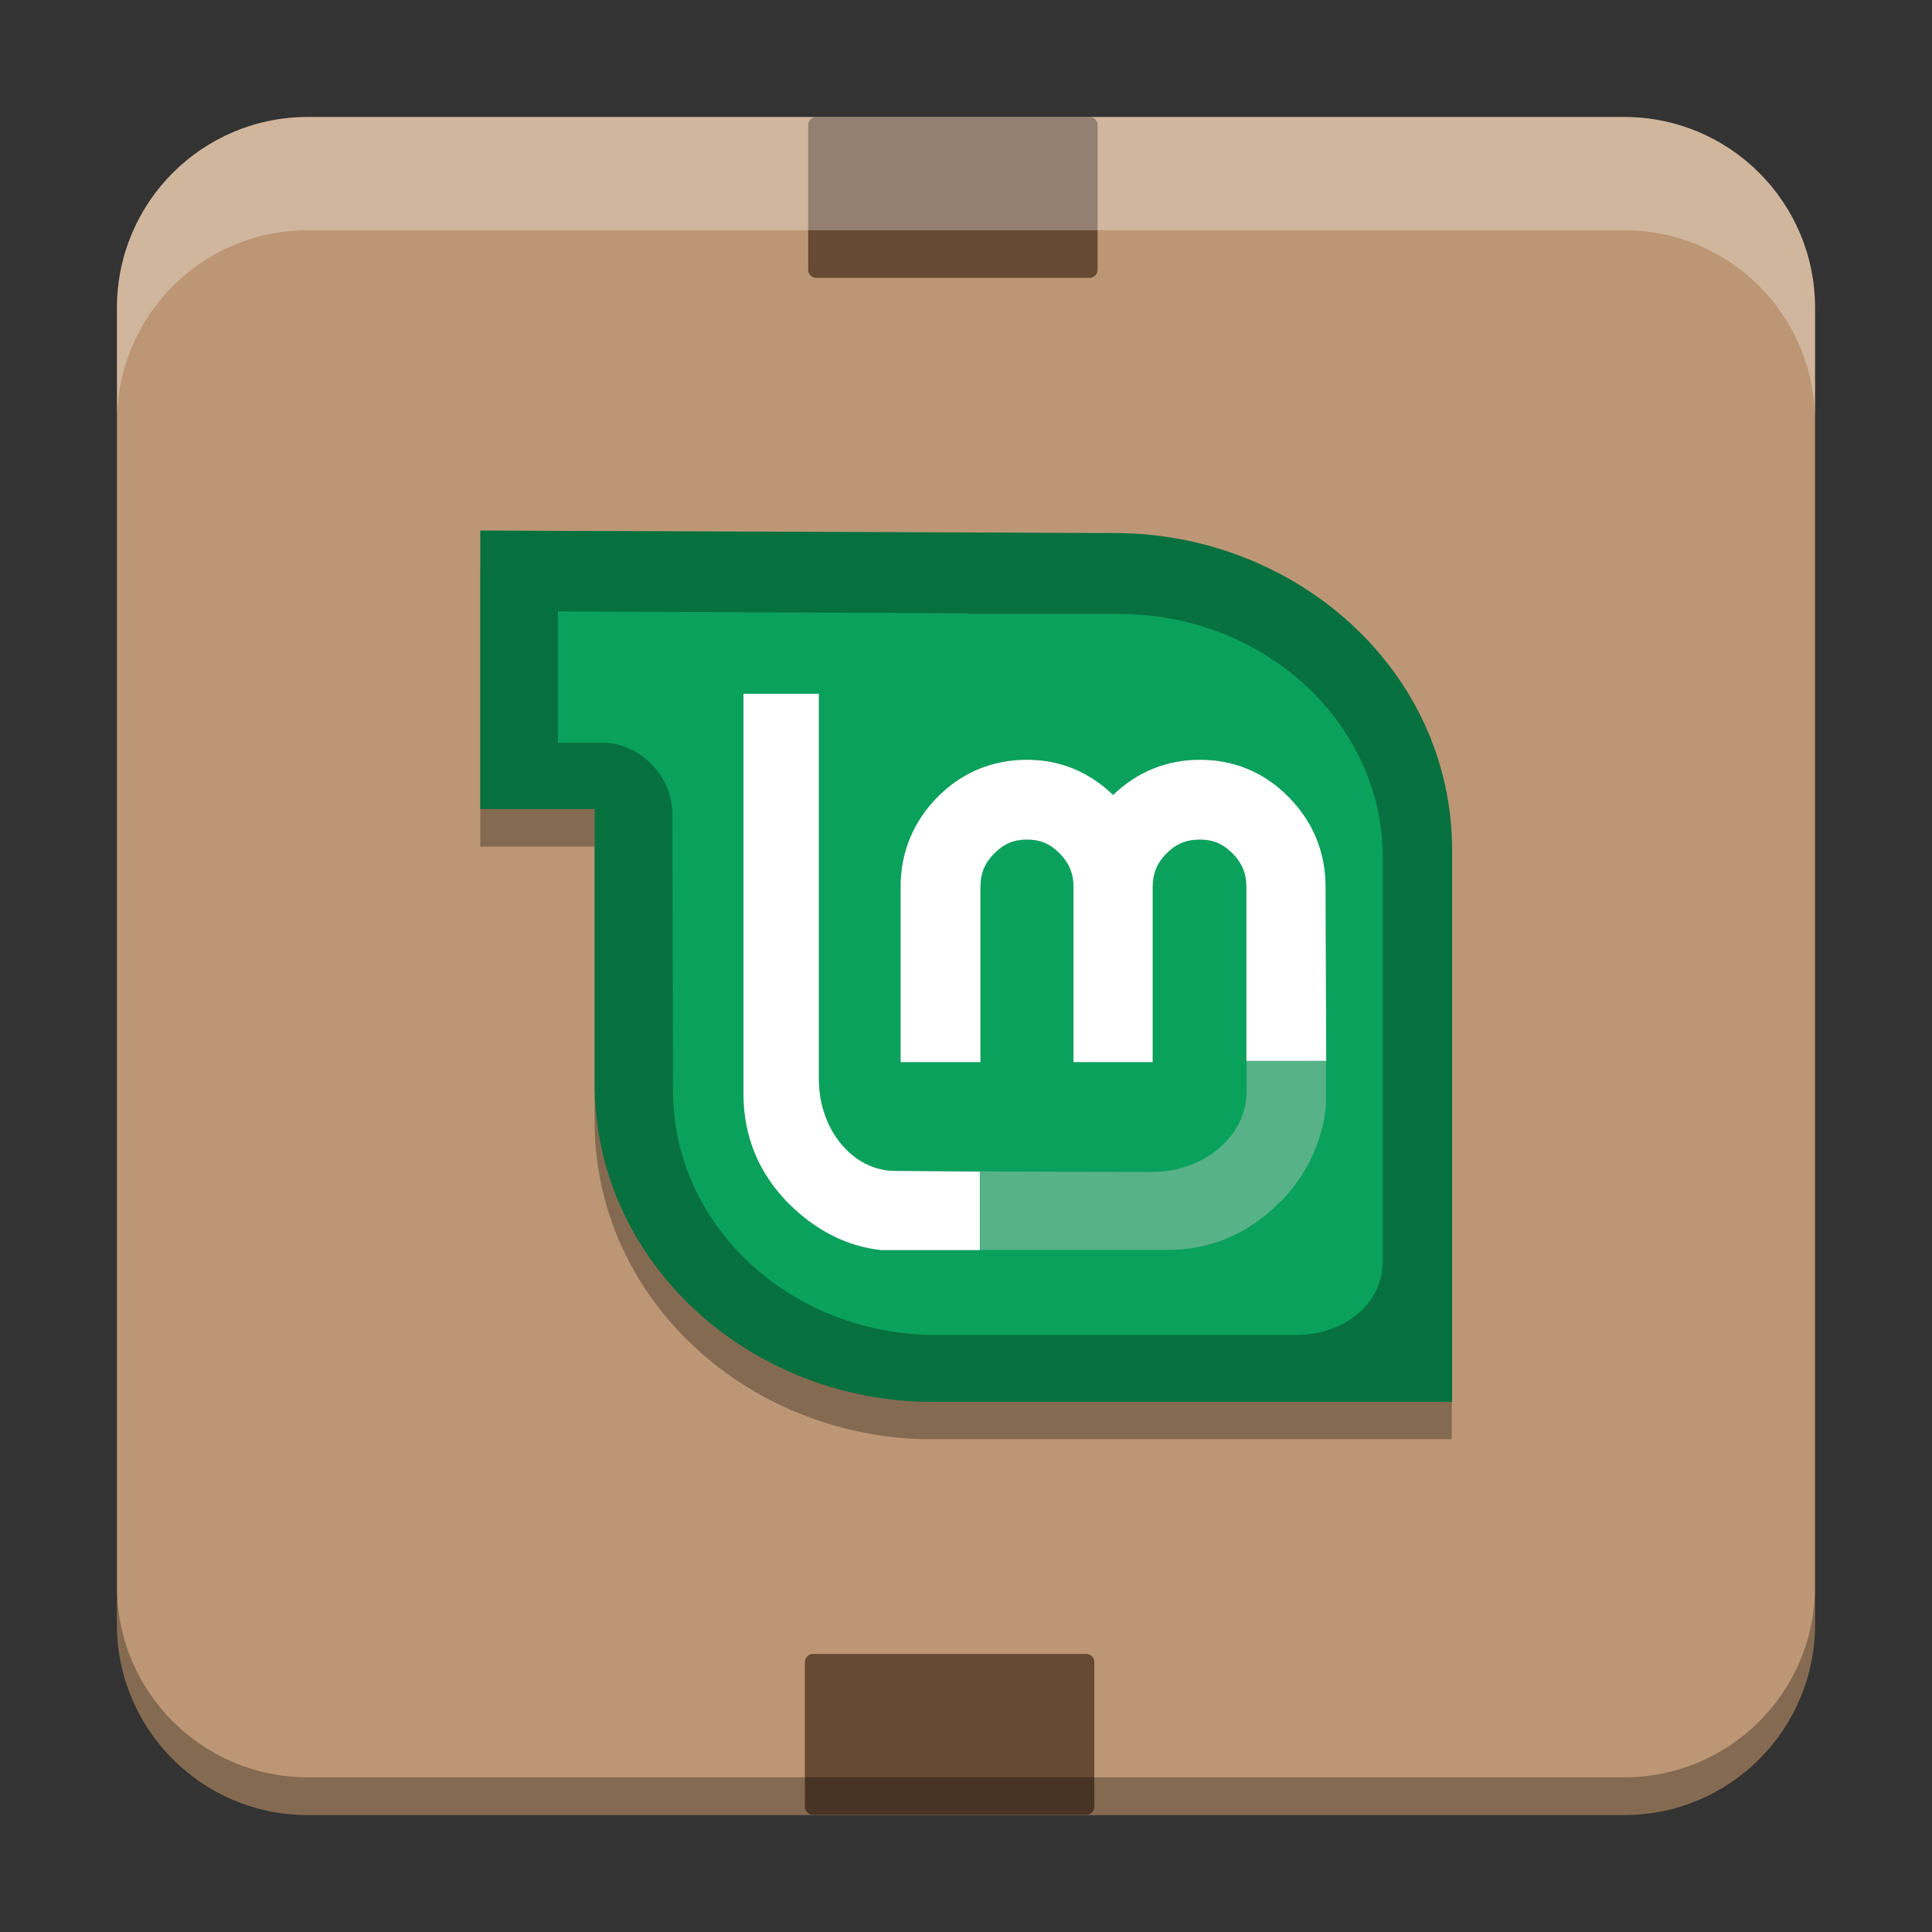 <svg width="512" height="512" version="1.1" viewBox="0 0 384 384" xmlns="http://www.w3.org/2000/svg"><rect x="0" y="0" width="384" height="384" fill="#333333" stroke="none"/><g transform="translate(0 .002)" fill-rule="evenodd"><path d="m61.145 23.256h261.71c20.93 0 37.895 16.965 37.895 37.895v261.7c0 20.93-16.965 37.895-37.895 37.895h-261.71c-20.93 0-37.895-16.965-37.895-37.895v-261.7c0-20.93 16.965-37.895 37.895-37.895z" fill="#bd9775"/><path d="m161.58 328.73h54.324c0.887 0 1.605 0.719 1.605 1.605v28.77c0 0.887-0.719 1.605-1.605 1.605h-54.324c-0.887 0-1.605-0.719-1.605-1.605v-28.77c0-0.887 0.719-1.605 1.605-1.605z" fill="#664a33"/><path d="m162.23 23.25h54.324c0.887 0 1.605 0.719 1.605 1.605v28.77c0 0.887-0.719 1.605-1.605 1.605h-54.324c-0.887 0-1.605-0.719-1.605-1.605v-28.77c0-0.887 0.719-1.605 1.605-1.605z" fill="#664a33"/><path transform="scale(.75)" d="m81.525 31.008c-27.906 0-50.525 22.619-50.525 50.525v30c0-27.906 22.619-50.525 50.525-50.525h348.95c27.906 0 50.525 22.619 50.525 50.525v-30c0-27.906-22.619-50.525-50.525-50.525z" fill="#fff" opacity=".3" stroke-width="1.333"/><path transform="scale(.75)" d="m31 420.47v10c0 27.906 22.619 50.525 50.525 50.525h348.95c27.906 0 50.525-22.619 50.525-50.525v-10c0 27.906-22.619 50.525-50.525 50.525h-348.95c-27.906 0-50.525-22.619-50.525-50.525z" opacity=".3" stroke-width="1.333"/></g><path d="m95.452 112.94v55.338h22.731v54.583c0 35.878 31.162 63.205 67.072 63.205h103.29v-109.54c0-35.913-31.126-63.084-67.072-63.084l-30.101-0.122z" style="opacity:.3;stroke-width:.548"/><g transform="matrix(.548 0 0 .548 86.825 86.817)"><path d="m15.75 33.991v101.02h41.496v99.641c0 65.496 56.887 115.38 122.44 115.38h188.56v-199.96c0-65.559-56.82-115.16-122.44-115.16l-54.949-0.223z" style="fill:#07703f"/><g style="fill-rule:evenodd"><path d="m43.945 63.332v47.648h16.641c11.289 0 24.852 10.422 24.852 25.992l0.234 100.33c0 48.871 42.711 88.473 95.531 88.473h130.43c16.719 0 31.465-10.637 31.465-26.91v-146.15c0-48.875-42.883-88.469-95.766-88.469h-54.949v-0.23zm67.262 29.863h27.359v139.77c0 18.719 12.625 33.293 27.59 33.293l30.785 0.223v28.504h-35.805c-12.672-1.355-23.91-7.383-33.289-16.641-10.977-10.934-16.641-24.488-16.641-39.902zm102.83 23.941c12.152 0 22.664 4.5 31.242 12.766 8.602-8.277 19.305-12.766 31.465-12.766 12.387 0 23.301 4.523 32.145 13.457 8.84 8.926 13.457 20.023 13.457 32.602l0.223 63.164h-28.961v-63.164c0-4.82-1.566-8.602-5.008-12.078-3.453-3.488-7.106-5.019-11.855-5.019-4.848 0-8.625 1.523-12.086 5.019-3.445 3.477-5.019 7.258-5.019 12.078v63.617h-28.727v-63.617c0-4.82-1.578-8.602-5.019-12.078-3.461-3.496-7.008-5.019-11.855-5.019-4.75 0-8.402 1.531-11.855 5.019-3.441 3.477-5.019 7.258-5.019 12.078v63.617h-28.961v-63.617c0-12.578 4.617-23.676 13.457-32.602 8.844-8.934 19.992-13.457 32.379-13.457zm108.53 125.41c-0.312 3.066-0.82 5.992-1.59 8.895 0.734-2.844 1.281-5.891 1.59-8.895zm-31.566 6.172c-0.836 1.766-1.867 3.449-3.094 5.004 1.223-1.559 2.258-3.242 3.094-5.004z" style="fill:#0aa15c"/><path d="m197 266.46v28.484h67.742c15.914 0 29.812-5.938 41.09-17.418h0.098c9.59-9.855 15.188-21.641 16.551-34.93v-16.168h-28.773v11.066c0 15.848-15.059 29.156-34.449 29.156z" style="fill-opacity:.4;fill:#ccc"/></g><path d="m111.21 93.199v145.24c0 15.414 5.668 28.973 16.645 39.902 9.379 9.258 20.613 15.289 33.289 16.645h35.797v-28.5l-30.781-0.23c-14.965 0-27.59-14.57-27.59-33.289v-139.77zm102.83 23.941c-12.387 0-23.535 4.519-32.379 13.453-8.84 8.926-13.453 20.023-13.453 32.605v63.613h28.957v-63.613c0-4.824 1.574-8.609 5.019-12.086 3.453-3.488 7.106-5.016 11.855-5.016 4.848 0 8.395 1.52 11.855 5.016 3.445 3.477 5.016 7.262 5.016 12.086v63.613h28.73v-63.613c0-4.824 1.574-8.609 5.016-12.086 3.461-3.496 7.238-5.016 12.086-5.016 4.75 0 8.402 1.527 11.855 5.016 3.445 3.477 5.016 7.262 5.016 12.086v63.156h28.961l-0.23-63.156c0-12.582-4.613-23.68-13.453-32.605-8.844-8.934-19.762-13.453-32.148-13.453-12.16 0-22.863 4.488-31.465 12.766-8.578-8.266-19.086-12.766-31.238-12.766zm108.54 125.41c-0.309 3-0.859 6.047-1.598 8.891 0.77-2.898 1.281-5.824 1.598-8.891zm-29.645 0.684c-0.898 3.762-2.57 7.379-5.016 10.488 2.445-3.109 4.117-6.727 5.016-10.488z" style="fill-rule:evenodd;fill:#fff"/></g></svg>
